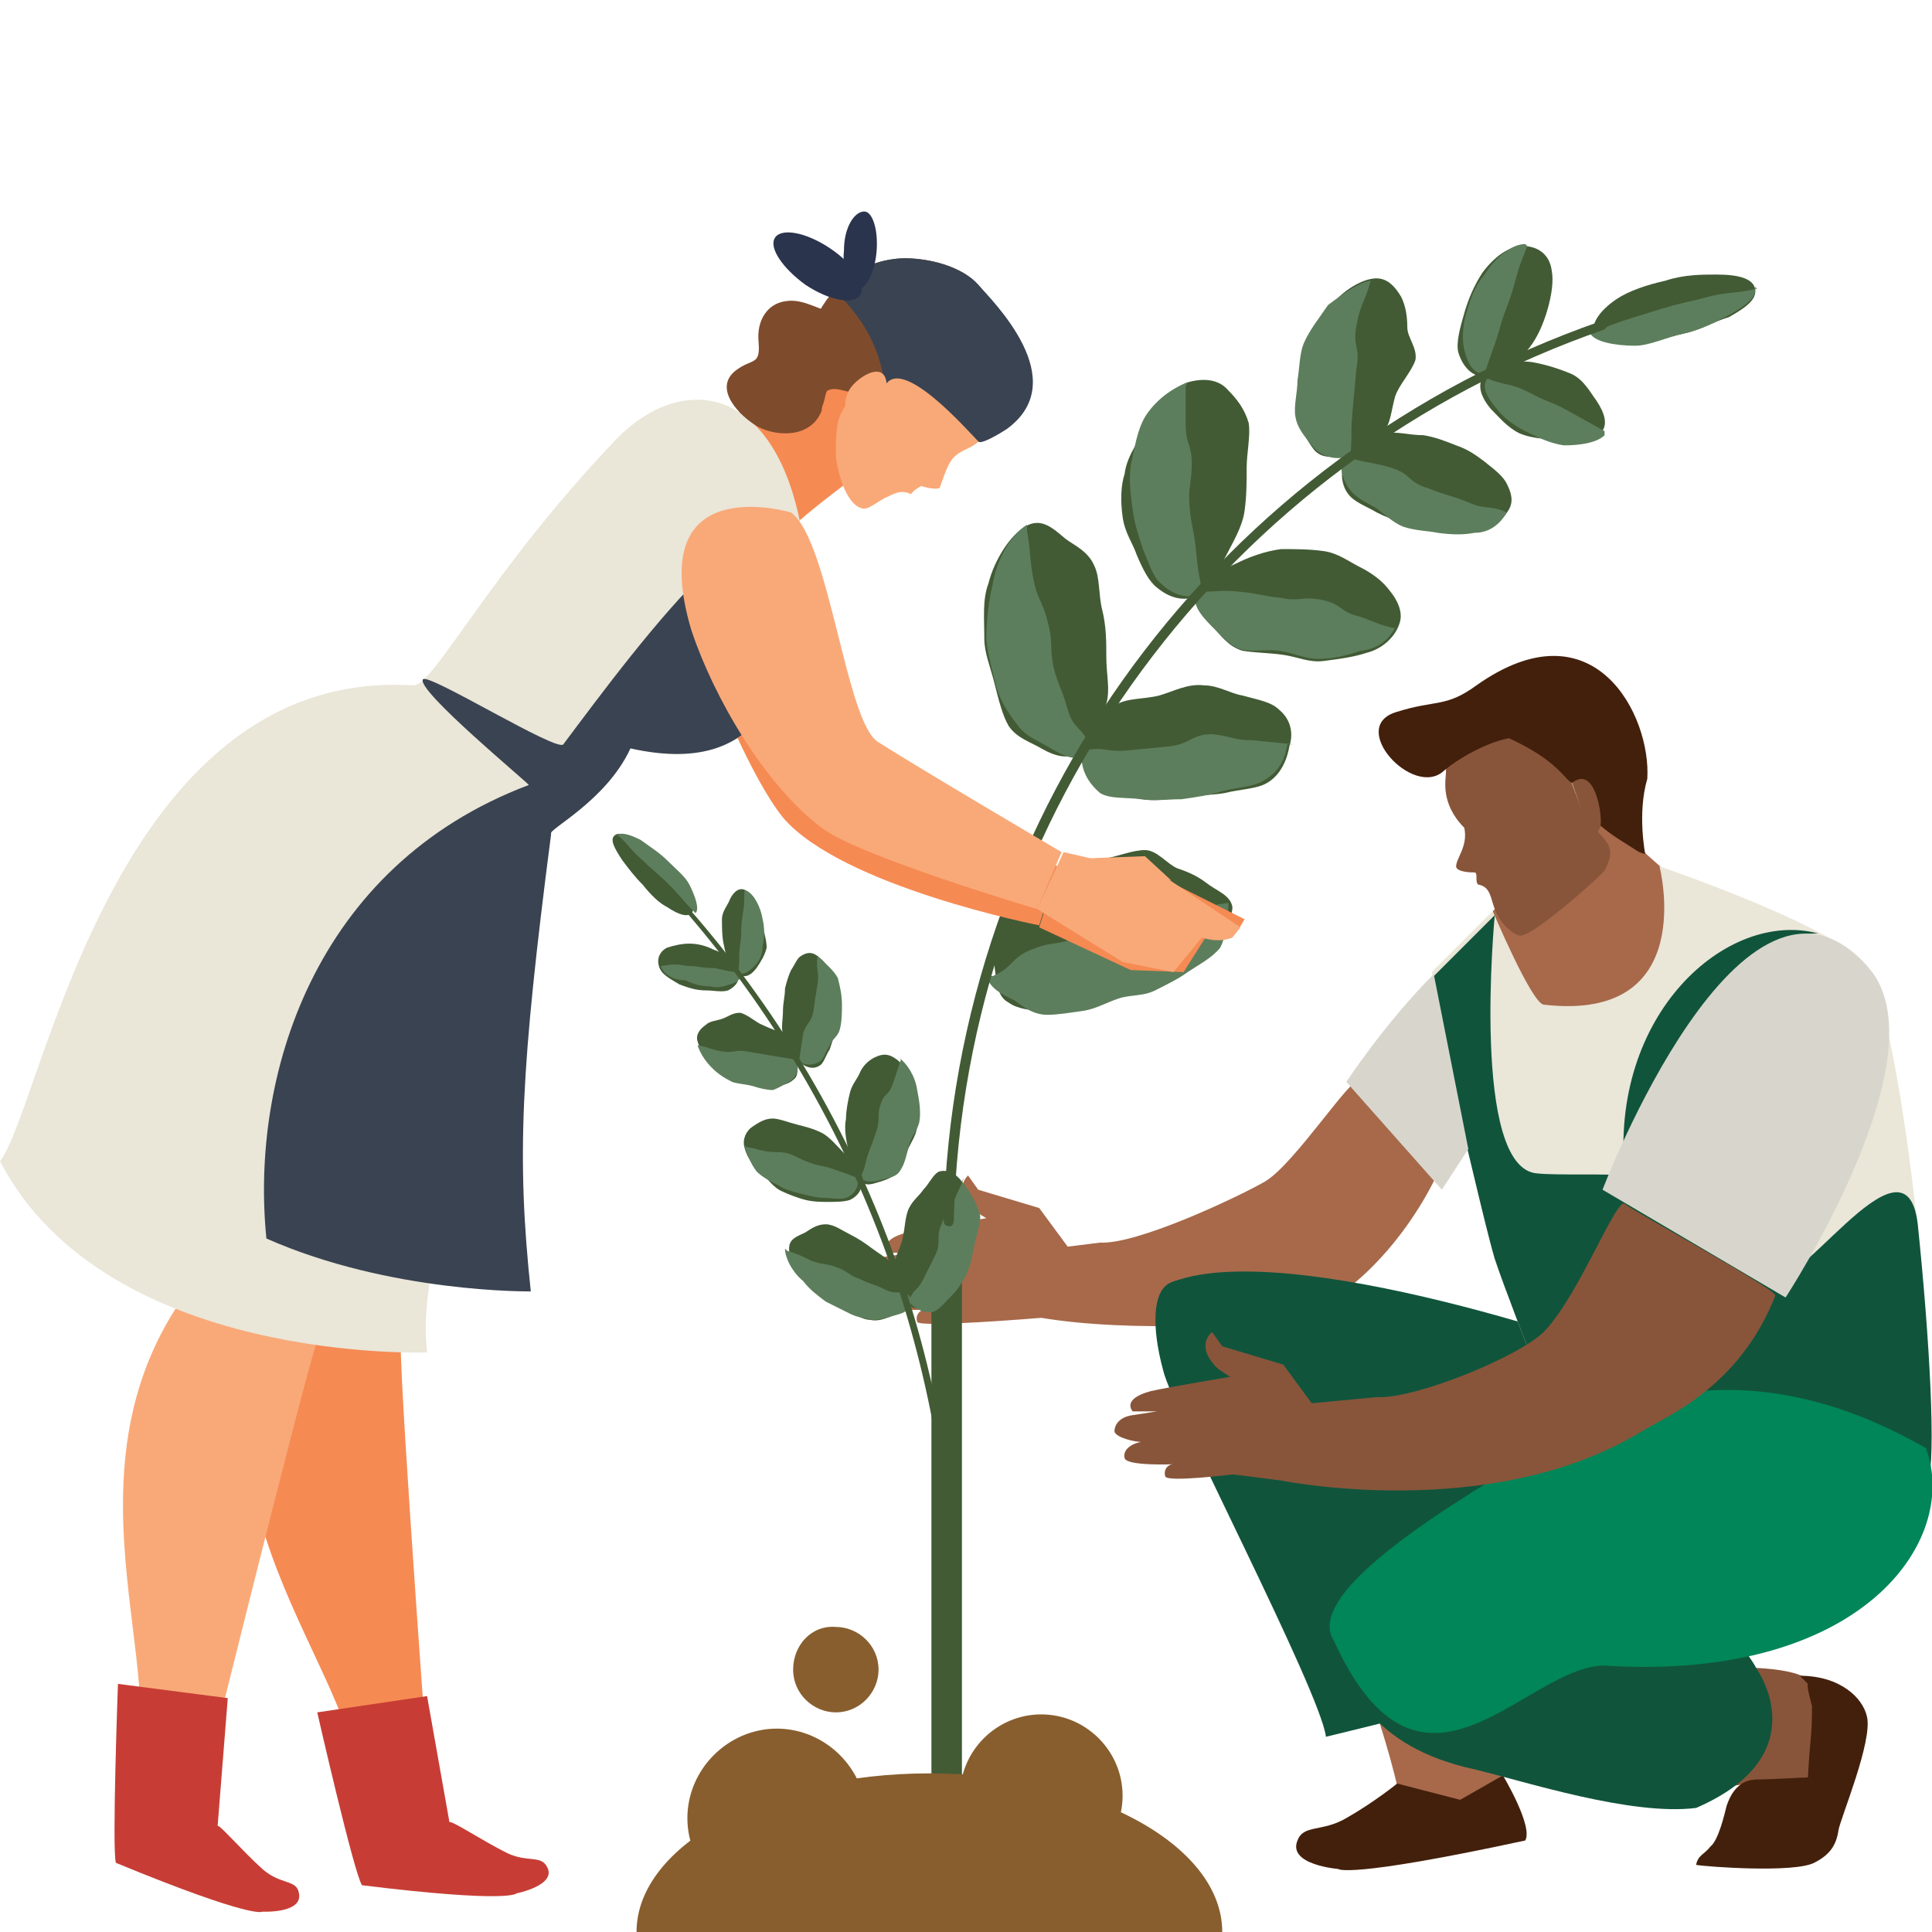<?xml version="1.0" encoding="utf-8"?>
<!-- Generator: Adobe Illustrator 26.0.1, SVG Export Plug-In . SVG Version: 6.00 Build 0)  -->
<svg version="1.1" id="Layer_1" xmlns="http://www.w3.org/2000/svg" xmlns:xlink="http://www.w3.org/1999/xlink" x="0px" y="0px"
	 width="95px" height="95px" viewBox="0 0 95 95" style="enable-background:new 0 0 95 95;" xml:space="preserve">
<style type="text/css">
	.st0{fill:#A7694A;}
	.st1{fill:#11543C;}
	.st2{fill:#43200C;}
	.st3{fill:#EAE6D8;}
	.st4{fill:#D8D6CC;}
	.st5{fill:#88553A;}
	.st6{fill:#008658;}
	.st7{fill:#425B35;}
	.st8{fill:#5D7E5C;}
	.st9{fill:#885E2E;}
	.st10{fill:#F68A53;}
	.st11{fill:#F9A978;}
	.st12{fill:#C73D35;}
	.st13{fill:#F6693B;}
	.st14{fill:#3A4351;}
	.st15{fill:#7E4C2D;}
	.st16{fill:#2B344D;}
</style>
<g>
	<g>
		<path class="st0" d="M43.5,61.8l1.3-0.2l-1.1,0c0,0-0.6-0.6,0.9-1c0.9-0.2,3.9-0.7,3.9-0.7s-0.7-0.4-0.8-0.5
			c-0.8-1-0.1-1.6-0.1-1.6l0.5,0.7l3,0.9l1.4,1.9l1.6-0.2c1.8,0.1,6.7-2.2,8.1-3c1.5-0.9,4.3-5.3,4.7-5c0.3,0.3,4,3.5,4.1,3.9
			c-1.4,3.4-4.1,6.3-6.1,7.2c-2.5,1.1-9.5,1.3-13.7,0.6l0,0c0,0-6,0.5-6.1,0.2c-0.1-0.3,0.1-0.6,0.4-0.6c0,0-2.3,0.1-2.4-0.3
			c-0.1-0.4,0.3-0.7,0.8-0.8c-0.3,0-1.2-0.2-1.3-0.5C42.8,62.2,43.1,61.8,43.5,61.8z"/>
		<g>
			<path class="st0" d="M72.4,82.7c0.1,0.2,1.6,4.3,1.5,4.5c-1.8,5.5-4.9,1.8-5,1.9c0-1.1-1.1-4.5-1.1-4.5
				C67.5,82.5,70.3,78.8,72.4,82.7z"/>
			<path class="st1" d="M57.5,63.1c2-1,6.6,1.7,9.1,5.8c4.4,6.1,6.5,11.4,6.9,14.3c0,0.2-8.3,2.2-8.3,2.2c-0.3-2.3-7.6-16.2-8-18
				C56.6,65.2,56.7,63.5,57.5,63.1z"/>
			<path class="st1" d="M57.5,63.1c5.6-2.4,22.4,3.4,23.9,4.2c1.5,4,3.4,9.7-7.5,9c-3.4,0-7.2-4.2-9.9-5.3
				C61.7,68.5,57.5,63.1,57.5,63.1z"/>
			<path class="st2" d="M66.2,89.4c-1.2,0.7-2.1,0.3-2.4,1.1c-0.5,1.2,2,1.4,2,1.4s0.4,0.5,9.2-1.4c0.4-0.7-1.1-3.2-1.1-3.2
				l-2.1,1.2l-3.1-0.8C68.7,87.7,67.6,88.6,66.2,89.4z"/>
		</g>
		<path class="st0" d="M76.2,53.6c2.9,0.6,7.8-8.9,7.8-8.9l-5.3-4.7l-5.3,4.8C73.5,44.9,73.9,53.2,76.2,53.6z"/>
		<g>
			<path class="st3" d="M71.8,55.1c0.2,0.6,1.2,5.1,1.7,6.8c0.9,2.7,4.4,11.4,4.4,11.4s11.7,1.2,16.9-0.4c0.7-2.3-0.9-21-2.9-25.2
				c-0.9-1.9-10.3-5.1-10.3-5.1s2,7.7-5.7,6.8c-0.6-0.1-2.5-4.6-2.5-4.6l-3,3C70.5,47.9,71,52.9,71.8,55.1z"/>
			<path class="st1" d="M71.8,55.1c0.2,0.6,1.2,5.1,1.7,6.8c0.9,2.7,4.4,11.4,4.4,11.4s11.7,1.2,16.9-0.4c0.4-1.2,0.1-6.9-0.5-12.7
				c-0.6-5.2-6.4,4.3-7.3,2.4c-8-17,2.4-16.7,2.4-16.7c-4.5-1.2-10.3,4-9.5,11.9c-1-0.1-3.3,0-4.3-0.1c-3.3-0.2-2.1-12.7-2.1-12.7
				l-3,3C70.5,47.9,71,52.9,71.8,55.1z"/>
			<path class="st4" d="M72.2,56.5l-1.3,2l-4.7-5.3c0,0,1.9-2.9,4.3-5.3L72.2,56.5z"/>
			<path class="st4" d="M87.8,63.8l-9-5.3c0,0,6.9-18.1,13.1-10.9C95.6,51.9,87.8,63.8,87.8,63.8z"/>
		</g>
		<g>
			<path class="st5" d="M85.2,82c0,0,3.2-0.1,3.8,0.7c0.1,0.1,1,4,0,5.6c-0.8,1.3-2.3-0.7-2.3-0.7l-2.1,0.3
				C82.6,87.7,84.2,82,85.2,82z"/>
			<path class="st1" d="M86.4,82.1c0,0,3,4.2-3,6.8c-3.2,0.4-8.4-1.3-10.9-1.9c-5.1-1.1-6.3-4.2-6.9-6.2
				C65.2,79.8,82.8,75.2,86.4,82.1z"/>
			<path class="st6" d="M76.6,70.8c8.5-5.3,16.4-0.5,18.1,0.4c1.7,4.6-3.2,11.5-15.8,10.7c-3.9,0-9,8.2-13.3-1.2
				C63.8,78,73.6,72.7,76.6,70.8z"/>
			<path class="st2" d="M88.5,82.4c2,0,3.1,1.1,3.3,2c0.3,1.2-1.3,5-1.4,5.6c-0.1,0.7-0.4,1.2-1.2,1.6c-1,0.5-5.2,0.2-5.8,0.1
				c0.1-0.5,0.4-0.5,0.7-0.9c0.4-0.3,0.7-1.6,0.8-2c0.2-0.6,0.6-1.3,1.5-1.3c0.6,0,2.3-0.1,2.5-0.1c0.1-2,0.2-1.9,0.2-3.5
				c0,0-0.3-1.1-0.2-1.1L88.5,82.4z"/>
		</g>
		<path class="st5" d="M55.6,69.6l1.3-0.2l-1.2,0c0,0-0.6-0.6,0.9-1c0.9-0.2,3.9-0.7,3.9-0.7s-0.7-0.4-0.8-0.6
			c-0.9-1-0.1-1.6-0.1-1.6l0.5,0.7l3,0.9l1.4,1.9l3.2-0.3c1.9,0.1,7-2,8.2-3.2c1.7-1.7,3.6-6.7,4-6.3c0.3,0.3,7.3,4.1,7.4,4.5
			c-1.8,4.6-5.5,6-6.6,6.7C73.3,74.9,63,72.8,63,72.8s-2.3-0.3-2.4-0.3c0,0-3.2,0.4-3.3,0.1c-0.1-0.3,0.1-0.6,0.4-0.6
			c0,0-2.3,0.1-2.4-0.3c-0.1-0.4,0.3-0.7,0.8-0.8c-0.3,0-1.2-0.2-1.3-0.5C54.8,70,55.1,69.7,55.6,69.6z"/>
		<g>
			<g>
				<path class="st5" d="M77.8,39.8c-0.6-1.3-1.1-3.4-2-4.1c-1.1-0.8-2.4-0.4-3.4,0c-1.1,0.4-1.3,1.1-1.3,2.3c0,0.3-0.3,1.5,0.9,2.7
					c0.2,0.9-0.4,1.5-0.4,1.9c0,0.2,0.4,0.3,0.9,0.3c0.2,0,0,0.5,0.2,0.6c0.6,0.1,0.6,0.7,0.8,1.2c0.2,0.6,0.8,1.2,1.2,1.3
					c0.5,0.2,3.9-2.8,4.2-3.2C79.7,41.3,78.6,41.4,77.8,39.8z"/>
			</g>
			<path class="st5" d="M77.3,38.5c1-1.3,1.6,1.2,1.5,1.8c0,0.2-0.3,0.8-0.5,1L77.3,38.5z"/>
			<g>
				<path class="st2" d="M81,38.3C80.5,40,80.9,42,80.9,42l-0.3-0.1c-1.1-0.7-1.3-0.8-1.9-1.3c0.1-0.6-0.3-3-1.4-2.1
					c-0.4-0.2-0.7-1.1-3.1-2.2c-1.1,0.2-2.5,1-3.2,1.6c-1.5,1.4-4.8-2.2-2.3-2.9c1.9-0.6,2.4-0.2,3.9-1.3
					C78.4,29.6,81.2,35.2,81,38.3z"/>
			</g>
		</g>
	</g>
	<g>
		<g>
			<rect x="45.8" y="61.2" class="st7" width="1.5" height="30.8"/>
			<g>
				<g>
					<path class="st7" d="M37.7,46.6c-0.1,0.4-0.3,0.7-0.5,1c-0.3,0.4-0.6,0.5-0.9,0.3c-0.3-0.2-0.6-0.8-0.7-1.4
						c-0.1-0.4-0.1-0.9-0.1-1.3c0-0.4,0.3-0.7,0.4-1c0.2-0.4,0.5-0.6,0.8-0.4c0.4,0.2,0.6,0.7,0.7,1.3
						C37.5,45.6,37.7,46.2,37.7,46.6z"/>
					<path class="st8" d="M36.7,43.8c0,0-0.1,0-0.1,0c0,0.7,0,0.7-0.1,1.3c-0.1,0.7,0,0.7-0.1,1.3c-0.1,0.7,0,0.7-0.1,1.4
						c0,0-0.1,0-0.1,0c0.3,0.2,0.6,0,0.9-0.3c0.2-0.2,0.4-0.5,0.4-1c0.1-0.4,0.1-0.9,0-1.3C37.4,44.6,37.1,44,36.7,43.8z"/>
				</g>
				<g>
					<path class="st7" d="M32.7,42.3c0.4,0.4,0.8,0.9,1,1.3c0.4,0.6,0.5,1.1,0.3,1.3c-0.2,0.2-0.6,0.1-1.2-0.3
						c-0.4-0.2-0.8-0.6-1.2-1.1c-0.4-0.4-0.7-0.8-1-1.2c-0.4-0.6-0.6-1-0.4-1.2c0.2-0.2,0.6-0.1,1.1,0.3
						C31.8,41.6,32.3,41.8,32.7,42.3z"/>
					<path class="st8" d="M30.3,41.1c0,0,0-0.1,0-0.1c0.7,0.6,0.6,0.7,1.3,1.3c0.6,0.6,0.7,0.6,1.3,1.2c0.6,0.6,0.6,0.7,1.2,1.3
						c0,0,0.1,0.1,0.1,0.1c0.2-0.2,0-0.8-0.3-1.4c-0.2-0.4-0.7-0.8-1.1-1.2c-0.4-0.4-0.9-0.7-1.3-1C30.9,41,30.5,40.9,30.3,41.1z"/>
				</g>
				<g>
					<path class="st7" d="M41.1,50.6c-0.1,0.4-0.2,0.7-0.3,1c-0.2,0.3-0.3,0.7-0.5,0.8c-0.3,0.2-0.7,0.1-1-0.2
						c-0.3-0.2-0.6-0.8-0.8-1.3c-0.1-0.4,0-0.8,0-1.2c0-0.4,0.1-0.7,0.1-1.1c0.1-0.4,0.2-0.7,0.3-0.9c0.2-0.3,0.3-0.6,0.5-0.7
						c0.3-0.2,0.6-0.2,0.9,0.1c0.3,0.2,0.5,0.6,0.7,1.1c0.1,0.4,0.3,0.9,0.3,1.3C41.3,49.9,41.2,50.3,41.1,50.6z"/>
					<path class="st8" d="M40.2,47C40.2,47,40.2,47,40.2,47c-0.1,0.7,0.1,0.7,0,1.4C40.1,49,40.1,49,40,49.7
						c-0.1,0.6-0.3,0.5-0.5,1.1c-0.1,0.6-0.1,0.7-0.2,1.3c0,0,0,0.1,0,0.1c0.3,0.2,0.7,0.2,1,0c0.2-0.1,0.3-0.5,0.5-0.8
						c0.1-0.3,0.4-0.4,0.5-0.8c0.1-0.4,0.1-0.8,0.1-1.2c0-0.5-0.1-0.9-0.2-1.3C41,47.7,40.5,47.3,40.2,47z"/>
				</g>
				<g>
					<path class="st7" d="M44.7,56.4c-0.2,0.4-0.3,0.9-0.5,1.2c-0.3,0.3-0.6,0.4-0.9,0.5c-0.4,0.1-0.7,0.3-1.1-0.1
						c-0.3-0.3-0.4-0.9-0.5-1.5c-0.1-0.5-0.2-1-0.1-1.5c0-0.4,0.1-0.9,0.2-1.3c0.1-0.4,0.4-0.7,0.5-1c0.2-0.4,0.5-0.6,0.7-0.7
						c0.4-0.2,0.7-0.2,1.1,0.1c0.4,0.3,0.7,0.9,0.9,1.6c0.1,0.5,0.1,1.1,0.1,1.6C45.1,55.7,44.9,56,44.7,56.4z"/>
					<path class="st8" d="M44.2,52c0,0,0.1,0.1,0.1,0.1c-0.2,0.6-0.2,0.6-0.4,1.2c-0.2,0.6-0.4,0.4-0.6,1c-0.2,0.6,0,0.7-0.2,1.3
						c-0.2,0.6-0.2,0.6-0.4,1.1c-0.2,0.6-0.1,0.6-0.4,1.2c0,0,0,0,0,0c0.3,0.3,0.7,0.2,1.1,0.1c0.3-0.1,0.7-0.1,0.9-0.5
						c0.2-0.3,0.3-0.8,0.4-1.2c0.1-0.4,0.4-0.7,0.5-1.1c0.1-0.5,0-1.1-0.1-1.6C45,52.9,44.6,52.3,44.2,52z"/>
				</g>
				<g>
					<path class="st7" d="M47.3,62.6c-0.2,0.4-0.4,0.8-0.7,1.1c-0.3,0.3-0.6,0.5-0.9,0.6c-0.4,0.1-0.9,0.1-1.2-0.3
						c-0.3-0.4-0.5-1.1-0.5-1.8c0-0.5,0.3-0.8,0.4-1.4c0.1-0.4,0.1-1,0.3-1.4c0.2-0.4,0.5-0.6,0.7-0.9c0.3-0.3,0.5-0.8,0.8-0.9
						c0.4-0.1,0.8,0.1,1.1,0.5c0.3,0.4,0.7,1,0.8,1.7c0,0.5-0.2,1-0.3,1.5C47.7,61.8,47.5,62.2,47.3,62.6z"/>
					<path class="st8" d="M47.3,58.1c0,0,0.1-0.2,0.1-0.2c-0.2,0.6-0.3,0.6-0.5,1.2c-0.3,0.6-0.4,0.5-0.6,1.1
						c-0.3,0.6,0,0.9-0.3,1.5c-0.3,0.6-0.3,0.6-0.6,1.2c-0.3,0.6-0.4,0.4-0.7,1c0,0,0,0.1,0,0.1c0.3,0.4,0.8,0.6,1.2,0.5
						c0.3-0.1,0.6-0.5,0.9-0.8c0.3-0.3,0.5-0.6,0.7-1c0.2-0.4,0.3-0.9,0.4-1.4c0.1-0.6,0.3-1,0.3-1.5C48,59,47.6,58.5,47.3,58.1z"/>
				</g>
				<g>
					<path class="st7" d="M34.7,48.7c0.4,0,0.8,0.1,1.1,0c0.4-0.2,0.6-0.5,0.5-0.9c-0.1-0.4-0.6-0.9-1.2-1.1
						c-0.4-0.2-0.8-0.3-1.2-0.3c-0.4,0-0.8,0.1-1.1,0.2c-0.4,0.2-0.5,0.6-0.4,0.9c0.1,0.4,0.5,0.6,1,0.9
						C33.9,48.6,34.3,48.7,34.7,48.7z"/>
					<path class="st8" d="M32.5,47.5C32.5,47.5,32.5,47.5,32.5,47.5c0.7-0.1,0.7-0.1,1.3,0c0.6,0,0.6,0.1,1.3,0.1
						c0.6,0.1,0.7,0.2,1.3,0.2c0,0,0-0.1,0-0.1c0.1,0.4-0.1,0.6-0.5,0.7c-0.3,0.1-0.6,0.2-1,0.1c-0.4,0-0.8-0.1-1.2-0.3
						C33.1,48.2,32.6,47.9,32.5,47.5z"/>
				</g>
				<g>
					<path class="st7" d="M37.1,53.2c0.4,0.1,0.7,0.3,1,0.2c0.3,0,0.7-0.1,0.9-0.3c0.3-0.2,0.2-0.6,0.2-1c-0.1-0.4-0.2-0.8-0.6-1.2
						c-0.3-0.2-0.7-0.3-1.1-0.5c-0.3-0.1-0.7-0.5-1.1-0.6c-0.4,0-0.6,0.2-0.9,0.3c-0.3,0.1-0.6,0.1-0.8,0.3
						c-0.3,0.2-0.5,0.5-0.4,0.8c0.1,0.4,0.4,0.8,0.8,1.1c0.3,0.2,0.7,0.2,1,0.3C36.4,52.9,36.7,53.1,37.1,53.2z"/>
					<path class="st8" d="M34.3,51.4C34.3,51.4,34.3,51.4,34.3,51.4c0.6,0.1,0.6,0.2,1.2,0.3c0.6,0.1,0.6-0.1,1.2,0
						c0.6,0.1,0.6,0.1,1.2,0.2c0.6,0.1,0.6,0.1,1.2,0.2c0,0,0.1,0.2,0.1,0.2c0.1,0.4-0.1,0.7-0.4,0.9c-0.2,0.1-0.5,0.3-0.8,0.4
						c-0.3,0-0.7-0.1-1-0.2c-0.4-0.1-0.7-0.1-1-0.2c-0.4-0.2-0.7-0.4-1-0.7C34.6,52.1,34.4,51.7,34.3,51.4z"/>
				</g>
				<g>
					<path class="st7" d="M39.6,59c0.4,0.1,0.8,0.1,1.1,0.1c0.4,0,0.8,0,1.1-0.1c0.4-0.2,0.6-0.5,0.6-1c0-0.5-0.4-0.9-0.9-1.3
						c-0.3-0.3-0.7-0.8-1.1-1c-0.4-0.2-0.8-0.3-1.2-0.4c-0.4-0.1-0.9-0.3-1.2-0.3c-0.4,0-0.7,0.2-1,0.4c-0.3,0.2-0.5,0.6-0.4,1
						c0.1,0.4,0.3,0.8,0.8,1.2c0.3,0.3,0.6,0.8,1.1,1C38.7,58.7,39.2,58.9,39.6,59z"/>
					<path class="st8" d="M36.6,56.3c0,0,0.1,0.1,0.1,0.1c0.6,0.1,0.4,0.1,0.9,0.2c0.6,0.1,0.5,0,1.1,0.1c0.6,0.2,0.6,0.3,1.2,0.5
						c0.6,0.2,0.6,0.1,1.1,0.3c0.6,0.2,0.6,0.2,1.1,0.4c0,0,0.1,0.1,0.1,0.1c0,0.5-0.3,0.8-0.6,0.9c-0.3,0.1-0.7,0-1.1,0
						c-0.3,0-0.7-0.1-1.1-0.2c-0.4-0.1-0.8-0.2-1.1-0.4c-0.4-0.2-0.8-0.4-1.1-0.7C36.9,57.2,36.7,56.7,36.6,56.3z"/>
				</g>
				<g>
					<path class="st7" d="M41.6,64.4c0.4,0.2,0.8,0.5,1.2,0.5c0.4,0.1,0.8-0.1,1.1-0.2c0.4-0.1,0.8-0.3,0.8-0.8
						c0-0.5-0.3-1.1-0.7-1.6c-0.3-0.4-0.7-0.6-1.1-0.9c-0.4-0.3-0.7-0.5-1.1-0.7c-0.4-0.2-0.8-0.5-1.2-0.5c-0.4,0-0.7,0.2-1,0.4
						c-0.4,0.2-0.8,0.3-0.8,0.8c0,0.4,0.3,1.1,0.7,1.5c0.3,0.3,0.7,0.6,1.1,0.9C40.8,64.1,41.2,64.3,41.6,64.4z"/>
					<path class="st8" d="M38.6,61.4c0,0,0.1,0.1,0.1,0.1c0.6,0.2,0.6,0.2,1.2,0.5c0.6,0.2,0.6,0.1,1.2,0.3c0.6,0.2,0.6,0.4,1.2,0.6
						c0.6,0.3,0.6,0.2,1.2,0.5c0.6,0.3,0.6,0,1.2,0.3c0,0,0.1,0.3,0.1,0.3c0,0.5-0.5,0.6-0.9,0.7c-0.3,0.1-0.6,0.2-1,0.2
						c-0.4-0.1-0.7-0.1-1.1-0.3c-0.4-0.2-0.8-0.4-1.2-0.6c-0.4-0.3-0.8-0.6-1.1-1C38.9,62.5,38.6,61.8,38.6,61.4z"/>
				</g>
				<g>
					<path class="st7" d="M46.8,79.5c-0.1-12.8-4.8-25.1-13.1-34.7c-0.1-0.1-0.1-0.2,0-0.2l0,0c0,0,0.1,0,0.2,0.1l0,0
						c8.4,9.6,13.2,22,13.2,34.8c0,0.1-0.1,0.2-0.1,0.2l0,0C46.9,79.7,46.8,79.6,46.8,79.5L46.8,79.5z"/>
				</g>
			</g>
			<g>
				<g>
					<path class="st7" d="M74.7,21.3c-0.6-0.3-1-0.8-1.4-1.2c-0.5-0.6-0.7-1.2-0.3-1.7c0.4-0.5,1.4-0.7,2.3-0.6
						c0.6,0.1,1.3,0.3,2,0.6c0.6,0.3,0.9,0.9,1.2,1.3c0.4,0.6,0.6,1.2,0.2,1.6c-0.4,0.4-1.1,0.4-2,0.3
						C76.2,21.6,75.4,21.6,74.7,21.3z"/>
					<path class="st8" d="M78.9,21.4c0,0,0-0.2,0-0.2c-0.9-0.5-0.9-0.5-1.8-1c-0.9-0.5-1-0.4-1.9-0.9c-1-0.5-1.1-0.3-2.1-0.7
						c0,0,0.1-0.1,0.1-0.1c-0.4,0.5-0.1,1,0.4,1.6c0.3,0.4,0.8,0.8,1.4,1.1c0.6,0.3,1.2,0.6,1.9,0.7C77.6,21.9,78.5,21.8,78.9,21.4z
						"/>
				</g>
				<g>
					<path class="st7" d="M82.8,16.4c-0.9,0.2-1.7,0.4-2.4,0.5c-1,0.1-1.8-0.1-2-0.5c-0.2-0.4,0.2-1.1,1.1-1.7
						c0.6-0.4,1.5-0.7,2.4-0.9c0.9-0.3,1.8-0.3,2.5-0.3c1.1,0,1.8,0.2,1.9,0.7c0.1,0.5-0.4,0.9-1.3,1.4
						C84.3,15.8,83.7,16.2,82.8,16.4z"/>
					<path class="st8" d="M86.3,14.1c0,0,0.1,0.1,0.1,0.1c-1.4,0.3-1.4,0.1-2.8,0.5C82.3,15,82.3,15,81,15.4
						c-1.3,0.4-1.3,0.4-2.6,0.9c0,0-0.2,0.1-0.2,0.1c0.2,0.4,1.2,0.6,2.2,0.6c0.7,0,1.5-0.4,2.4-0.6c0.9-0.2,1.6-0.6,2.2-0.9
						C85.9,15,86.4,14.6,86.3,14.1z"/>
				</g>
				<g>
					<path class="st7" d="M69.2,25.8c-0.6-0.2-1.1-0.4-1.5-0.6c-0.5-0.3-1.1-0.5-1.4-0.9c-0.4-0.5-0.4-1.3-0.1-1.8
						c0.3-0.5,1.1-1.1,1.9-1.2c0.6-0.1,1.2,0.1,1.9,0.1c0.6,0.1,1.1,0.3,1.6,0.5c0.6,0.2,1,0.5,1.4,0.8c0.5,0.4,0.9,0.7,1.1,1.1
						c0.3,0.6,0.3,1,0,1.4c-0.3,0.4-0.7,0.6-1.5,0.8c-0.5,0.1-1.1,0.2-1.8,0.1C70.3,26.1,69.7,26,69.2,25.8z"/>
					<path class="st8" d="M74.1,25.2C74.2,25.2,74.1,25.2,74.1,25.2c-0.9-0.4-1-0.1-1.9-0.5c-1-0.4-1-0.3-2-0.7
						c-1-0.3-0.8-0.7-1.8-1c-1-0.3-1.1-0.2-2.1-0.5c0,0-0.2-0.1-0.2-0.1c-0.3,0.5-0.1,1.2,0.3,1.7c0.3,0.4,0.8,0.6,1.3,0.9
						c0.4,0.3,0.8,0.7,1.3,0.9c0.6,0.2,1.2,0.2,1.7,0.3c0.7,0.1,1.3,0.1,1.8,0C73.3,26.2,73.8,25.7,74.1,25.2z"/>
				</g>
				<g>
					<path class="st7" d="M63.1,32.2c-0.7-0.1-1.4-0.1-2-0.2c-0.7-0.2-1.1-0.8-1.4-1.1c-0.5-0.5-1-1-0.8-1.7c0.2-0.7,1-1.1,1.9-1.5
						c0.6-0.3,1.4-0.6,2.2-0.7c0.7,0,1.4,0,2.1,0.1c0.7,0.1,1.2,0.5,1.8,0.8c0.6,0.3,1.1,0.7,1.4,1.1c0.5,0.6,0.7,1.2,0.5,1.7
						c-0.2,0.6-0.8,1.2-1.6,1.4c-0.6,0.2-1.3,0.3-2.1,0.4C64.4,32.6,63.8,32.3,63.1,32.2z"/>
					<path class="st8" d="M68.7,30.7c0,0-0.1,0.2-0.1,0.2c-0.9-0.2-0.9-0.3-1.8-0.6c-0.9-0.2-0.8-0.6-1.8-0.8c-1-0.2-1.1,0.1-2-0.1
						c-1-0.1-1-0.2-2-0.3c-1-0.1-1,0-2.1,0c0,0-0.1-0.1-0.1-0.1c-0.2,0.7,0.2,1.2,0.7,1.7c0.4,0.4,0.8,0.9,1.4,1.2
						c0.6,0.2,1.3,0,2,0.1c0.7,0.1,1.3,0.4,1.9,0.4c0.8,0,1.5-0.2,2.1-0.4C67.9,31.9,68.4,31.3,68.7,30.7z"/>
				</g>
				<g>
					<path class="st7" d="M58.2,39.2c-0.7,0.1-1.4,0.2-2,0.1c-0.7-0.1-1.4-0.3-1.8-0.6c-0.7-0.4-1.3-1-1.2-1.7
						c0.1-0.8,0.8-1.7,1.6-2.3c0.6-0.4,1.4-0.3,2.2-0.5c0.7-0.2,1.4-0.6,2.2-0.5c0.7,0,1.3,0.4,1.9,0.5c0.7,0.2,1.4,0.3,1.8,0.7
						c0.6,0.5,0.7,1.2,0.5,1.8c-0.1,0.6-0.4,1.4-1.1,1.8c-0.5,0.3-1.3,0.3-2.1,0.5C59.6,39.1,58.9,39.1,58.2,39.2z"/>
					<path class="st8" d="M63.3,36.6c0,0,0.3,0,0.3,0c-1-0.1-1-0.1-2-0.2c-1,0-1-0.2-2-0.3c-1,0-1.1,0.5-2.1,0.6
						c-1,0.1-1,0.1-2.1,0.2c-1,0.1-1-0.2-2.1,0c0,0-0.1,0.1-0.1,0.1c-0.1,0.8,0.3,1.5,0.9,2c0.5,0.3,1.3,0.2,2,0.3
						c0.6,0.1,1.3,0,2,0c0.7-0.1,1.4-0.2,2-0.4c0.8-0.2,1.5-0.2,2-0.5C63,37.9,63.2,37.2,63.3,36.6z"/>
				</g>
				<g>
					<path class="st7" d="M54.8,48.8c-0.6,0.2-1.1,0.4-1.7,0.5c-0.6,0.1-1.2,0.5-1.8,0.4c-0.6,0-1.3-0.1-1.7-0.4
						c-0.6-0.3-0.6-1.1-0.7-1.8c-0.1-0.7-0.1-1.4,0.4-2.1c0.4-0.6,0.9-1.1,1.5-1.6c0.5-0.4,1.1-1,1.7-1.3c0.6-0.2,1.2-0.2,1.9-0.3
						c0.6-0.1,1.3-0.4,1.9-0.4c0.6,0,1.1,0.7,1.6,0.9c0.6,0.2,1,0.4,1.4,0.7c0.5,0.4,1.2,0.6,1.3,1.2c0,0.6-0.5,1.1-1,1.7
						c-0.4,0.4-0.7,1-1.3,1.4c-0.5,0.3-1,0.7-1.6,1C56.1,48.8,55.4,48.6,54.8,48.8z"/>
					<path class="st8" d="M60.4,44.6c0,0,0-0.2,0-0.2c-1,0.1-1,0.3-1.9,0.5c-1,0.2-1,0.2-1.9,0.4c-1,0.2-1-0.2-2,0.1
						c-1,0.3-1,0.5-1.9,0.8c-1,0.3-1,0.1-2,0.5c-1,0.4-0.9,0.9-1.9,1.3c0,0-0.3-0.1-0.3-0.1c0.1,0.7,0.8,1,1.4,1.3
						c0.4,0.3,0.9,0.7,1.6,0.7c0.5,0,1.1-0.1,1.8-0.2c0.6-0.1,1.1-0.4,1.7-0.6c0.6-0.2,1.2-0.1,1.8-0.4c0.6-0.3,1.2-0.6,1.6-0.9
						c0.6-0.4,1.2-0.7,1.6-1.2C60.3,46,60.4,45.2,60.4,44.6z"/>
				</g>
				<g>
					<path class="st7" d="M72,15.4c-0.2,0.7-0.4,1.4-0.3,1.9c0.2,0.7,0.7,1.3,1.4,1.2c0.6,0,1.5-0.6,2.1-1.4
						c0.4-0.5,0.7-1.2,0.9-1.9c0.2-0.7,0.3-1.4,0.2-1.9c-0.1-0.8-0.7-1.2-1.4-1.2c-0.7,0-1.4,0.5-2,1.3C72.5,14,72.2,14.7,72,15.4z"
						/>
					<path class="st8" d="M75,12c0,0,0.1,0.1,0.1,0.1c-0.4,1-0.4,1-0.7,2.1c-0.3,1-0.4,1-0.7,2.1c-0.3,1-0.4,1.1-0.7,2.1
						c0,0,0.1,0,0.1,0c-0.6,0-0.9-0.4-1.1-1.2c-0.1-0.5-0.1-1.1,0.1-1.8c0.2-0.7,0.4-1.3,0.9-1.9C73.5,12.7,74.3,12,75,12z"/>
				</g>
				<g>
					<path class="st7" d="M64.1,18.8c-0.1,0.6-0.3,1.3-0.2,1.8c0.1,0.6,0.4,1.1,0.7,1.5c0.4,0.5,1.1,0.4,1.7,0.2
						c0.6-0.1,1.2-0.3,1.7-1c0.4-0.5,0.4-1.1,0.6-1.8c0.2-0.6,0.8-1.2,1-1.8c0.1-0.6-0.4-1.1-0.4-1.6c0-0.6-0.1-1.1-0.3-1.5
						c-0.3-0.5-0.7-1-1.4-0.9c-0.7,0.1-1.6,0.7-2.1,1.4c-0.4,0.5-0.4,1.2-0.6,1.9C64.5,17.5,64.2,18.1,64.1,18.8z"/>
					<path class="st8" d="M67.4,13.8C67.5,13.8,67.4,13.8,67.4,13.8c-0.3,1.1-0.5,1.1-0.7,2.2c-0.2,1.1,0.2,1,0,2.1
						c-0.1,1.1-0.1,1.1-0.2,2.2c-0.1,1.1,0,1.1-0.1,2.1c0,0-0.2,0.1-0.3,0.1c-0.6,0.1-1.2-0.1-1.6-0.6c-0.3-0.4-0.7-0.8-0.8-1.4
						c-0.1-0.5,0.1-1.2,0.1-1.8c0.1-0.6,0.1-1.3,0.3-1.8c0.3-0.7,0.8-1.3,1.2-1.9C66.1,14.4,66.8,13.9,67.4,13.8z"/>
				</g>
				<g>
					<path class="st7" d="M55.2,25.4c0.1,0.8,0.5,1.3,0.7,1.9c0.3,0.7,0.6,1.3,1,1.6c0.6,0.5,1.3,0.7,2,0.4c0.6-0.3,0.9-1.1,1.4-2
						c0.3-0.6,0.8-1.4,0.9-2.2c0.1-0.7,0.1-1.4,0.1-2.1c0-0.7,0.2-1.6,0.1-2.2c-0.2-0.7-0.6-1.2-1-1.6c-0.5-0.6-1.3-0.6-2-0.4
						c-0.8,0.3-1.3,1-1.9,2c-0.4,0.7-1.1,1.6-1.2,2.5C55.1,23.9,55.1,24.7,55.2,25.4z"/>
					<path class="st8" d="M58.4,18.8c0,0-0.1,0.2-0.1,0.2c0,1.1,0,0.7,0,1.8c0,1.1,0.3,1,0.3,2c0,1-0.2,1.1-0.1,2.2
						c0.1,1,0.2,1,0.3,2c0.1,1,0.1,1,0.3,2c0,0-0.1,0.2-0.1,0.2c-0.6,0.3-1.4,0-1.9-0.5c-0.4-0.3-0.6-1-0.9-1.7
						c-0.2-0.6-0.4-1.2-0.5-1.9c-0.1-0.8-0.2-1.4-0.1-2.2c0.2-0.9,0.3-1.7,0.7-2.4C56.8,19.7,57.6,19.1,58.4,18.8z"/>
				</g>
				<g>
					<path class="st7" d="M48.9,33.6c0.2,0.8,0.4,1.6,0.7,2.1c0.4,0.6,1.1,0.8,1.6,1.1c0.7,0.4,1.4,0.6,2,0.1
						c0.6-0.4,0.9-1.3,1.2-2.3c0.2-0.7,0-1.4,0-2.3c0-0.7,0-1.5-0.2-2.3c-0.2-0.8-0.1-1.6-0.4-2.2c-0.3-0.7-1-1-1.4-1.3
						c-0.6-0.5-1.2-1.1-2-0.6c-0.7,0.4-1.5,1.6-1.8,2.8c-0.3,0.8-0.2,1.7-0.2,2.7C48.4,32.1,48.7,32.8,48.9,33.6z"/>
					<path class="st8" d="M50.5,25.8c0,0,0,0.3,0,0.3c0.2,1.1,0.1,1.2,0.3,2.3c0.2,1.1,0.4,1,0.7,2.1c0.3,1.1,0.1,1.2,0.3,2.3
						c0.3,1.1,0.4,1,0.7,2.1c0.3,1,0.7,0.8,1.1,1.8c0,0-0.2,0.4-0.2,0.4c-0.6,0.4-1.2,0-1.9-0.4c-0.5-0.3-1.1-0.5-1.5-1.1
						c-0.4-0.5-0.8-1.1-1-1.8c-0.2-0.8-0.4-1.5-0.5-2.3c0-0.9,0.1-1.9,0.3-2.7C49,27.5,49.7,26.3,50.5,25.8z"/>
				</g>
				<g>
					<path class="st7" d="M46.4,60C46.9,39.7,60,22.3,78.7,15.8c0.2-0.1,0.3,0,0.4,0.1l0,0c0,0.1-0.1,0.2-0.2,0.3l0,0
						c-18.5,6.4-31.5,23.7-32,43.8c0,0.2-0.1,0.3-0.2,0.3l0,0C46.5,60.3,46.4,60.2,46.4,60L46.4,60z"/>
				</g>
			</g>
		</g>
		<g>
			<path class="st9" d="M45.7,87.2c7.9,0,14.4,3.5,14.4,7.8H31.3C31.3,90.7,37.8,87.2,45.7,87.2z"/>
			<path class="st9" d="M47.2,88.3c0,2.2,1.8,4,4,4c2.2,0,4-1.8,4-4c0-2.2-1.8-4-4-4C49,84.3,47.2,86.1,47.2,88.3z"/>
			<path class="st9" d="M33.8,89.4c0,2.4,2,4.4,4.4,4.4c2.4,0,4.4-2,4.4-4.4c0-2.4-2-4.4-4.4-4.4C35.8,85,33.8,87,33.8,89.4z"/>
			<path class="st9" d="M39,82.1c0,1.2,1,2.1,2.1,2.1c1.2,0,2.1-1,2.1-2.1c0-1.2-1-2.1-2.1-2.1C39.9,79.9,39,80.9,39,82.1z"/>
		</g>
	</g>
	<g>
		<g>
			<path class="st10" d="M21.2,89.1c0,0-1.5-20.1-1.5-23.1c0-2.6-5.9-3.8-6.4-2.6c-4.6,11.2,5,19.6,4.2,24.9
				C17.4,88.6,21.2,89.1,21.2,89.1z"/>
			<path class="st11" d="M9.6,89.4c0,0,5.1-20.7,6-23.5c0.8-2.4-4.8-4.4-5.6-3.4c-7.8,9.2-1.2,20.2-3.7,25
				C6.2,87.8,9.6,89.4,9.6,89.4z"/>
		</g>
		<g>
			<path class="st12" d="M24.9,91.1c1,0.5,1.7,0.1,2,0.7c0.5,0.9-1.5,1.3-1.5,1.3s-0.3,0.5-7.6-0.4c-0.4-0.6-2.2-8.5-2.2-8.5
				l5.4-0.8l1.1,6.2C22.2,89.5,23.7,90.5,24.9,91.1z"/>
			<path class="st12" d="M12.9,91.9c0.9,0.8,1.7,0.5,1.8,1.2c0.2,1-1.8,0.9-1.8,0.9s-0.4,0.4-7.2-2.4c-0.2-0.6,0.1-8.8,0.1-8.8
				l5.4,0.7l-0.5,6.3C10.7,89.6,11.9,91,12.9,91.9z"/>
		</g>
		<path class="st10" d="M39.1,17.3c0.8-0.2,1.6,0.3,2.6,0.9c1,0.7,0.3,4.4,0.4,5.2c-3.5,2.6-3.8,3.2-3.8,3.2s-0.5,1.9-2.7,0.4
			c-2.2-1.4-2.3-6.2-2.3-6.2S37.6,21.3,39.1,17.3z"/>
		<g>
			<g>
				<polygon class="st13" points="53.4,42.8 57.5,43.4 56.1,42.3 				"/>
				<path class="st10" d="M57,43.1l4.2,2.1l-0.3,0.5c-0.7,0.4-1.5,0.2-1.5,0.2l-1.2,1.9l-2.6-0.1l-4.5-2.1l0.9-2.9L57,43.1z"/>
			</g>
			<path class="st10" d="M35.2,33.8L52,42.6l-0.9,2.9c0,0-9.7-1.9-12.6-5.3C36.9,38.2,35.2,33.8,35.2,33.8z"/>
		</g>
		<g>
			<path class="st3" d="M21,66.5C20.3,60,25.7,52.6,27.1,41c-0.2-0.2,2.7-1.6,3.9-4.2c7.2,1.6,7.8-4.1,8.7-8.3
				c-0.6-9.4-5.8-10.6-9.4-6.9c-6.3,6.6-9,12.2-10,12.1C5.5,32.8,2.1,54.4,0,57.1C5.2,67.1,21,66.5,21,66.5z"/>
			<path class="st14" d="M13.1,60.9c6.1,2.7,13,2.6,13,2.6c-0.7-6.6-0.5-10.9,1-22.5c-0.2-0.2,2.7-1.6,3.9-4.2
				c7.2,1.6,7.8-4.1,8.7-8.3c-0.5-7.5-8.4,3.3-12,8.1c-0.3,0.4-6.6-3.5-6.9-3.2c-0.4,0.5,5.3,5.2,5.2,5.2
				C15.4,42.6,12.3,53,13.1,60.9z"/>
		</g>
		<g>
			<g>
				<g>
					<g>
						<polygon class="st11" points="53.6,42.2 57.6,43.3 56.3,42.1 						"/>
						<path class="st11" d="M57.1,43l3.9,2.6l-0.4,0.5c-0.7,0.3-1.5,0-1.5,0l-1.4,1.7l-2.5-0.5L51,44.7l1.3-2.8L57.1,43z"/>
					</g>
					<path class="st11" d="M38.9,25.2c1.9,1.4,2.7,10.4,4.3,11.3c2.2,1.4,9,5.4,9,5.4L51,44.7c0,0-8.8-2.6-10.6-4
						c-2.8-2.1-5.3-6.4-6.4-9.7C31.6,23,38.9,25.2,38.9,25.2z"/>
				</g>
			</g>
		</g>
		<g>
			<g>
				<path class="st11" d="M42.4,19c1-0.9,5-1.5,5.7-0.6c0.7,0.8,1,1.2,0.6,2.3C48.4,22,47.4,22,47,22.4c-0.4,0.3-0.6,1.1-0.8,1.6
					c-0.3,0.1-0.9-0.1-0.9-0.1s-0.4,0.2-0.5,0.4c-0.4-0.2-0.7-0.1-1.1,0.1c-0.5,0.2-1,0.7-1.3,0.6c-0.9-0.2-1.3-2.2-1.3-2.7
					C41.1,20.6,41.2,20.2,42.4,19z"/>
			</g>
			<path class="st15" d="M39.9,20.1c-0.3-0.1-0.5-0.4-0.7-0.6c0.4-6.5,4.5-6.8,5.3-6.8c1.2,0,2.8,0.4,3.6,1.3
				c0.7,0.8,1.4,2.1,1.8,3.4c0.3,1,1.9,1.8-1,3.1c0.1-0.4,0.1-0.8,0-1c-0.5-0.5-0.4-0.9-2.3-0.6c-1,0.2-2.3-1.5-3.2,0.1
				c-1.7,0.7-2-0.1-2.7,0.2C40.5,19.3,40.6,20.5,39.9,20.1z"/>
			<path class="st14" d="M41,14.3c1.3-1.5,3-1.6,3.5-1.6c1.2,0,2.8,0.4,3.6,1.3c0.7,0.8,4.7,4.7,1.4,7.1c-0.3,0.2-1.3,0.8-1.4,0.6
				c-0.5-0.5-3.8-4.3-4.6-2.7C43.2,16,41,14.3,41,14.3z"/>
			<g>
				<path class="st16" d="M39.6,14c1.2,0.8,2.4,1,2.7,0.5c0.3-0.5-0.3-1.5-1.5-2.3c-1.2-0.8-2.4-1-2.7-0.5
					C37.8,12.2,38.5,13.2,39.6,14z"/>
				<path class="st16" d="M41.5,12.3c-0.1,1.1,0.2,2,0.6,2c0.4,0,0.9-0.8,1-1.9c0.1-1.1-0.2-2-0.6-2C42,10.4,41.5,11.2,41.5,12.3z"
					/>
			</g>
			<path class="st11" d="M43.6,19c0-1.5-1.7-0.3-1.9,0.3c-0.1,0.2-0.2,0.6-0.1,0.9L43.6,19z"/>
			<path class="st15" d="M41,15.4c-0.8-0.2-1.5-0.7-2.3-0.6c-1,0.1-1.5,1-1.4,2c0.1,1.2-0.3,0.8-1.1,1.4c-1.2,0.9,0.2,2.3,1.1,2.8
				c1,0.5,2.6,0.5,3.1-0.8L41,15.4z"/>
		</g>
	</g>
</g>
</svg>
